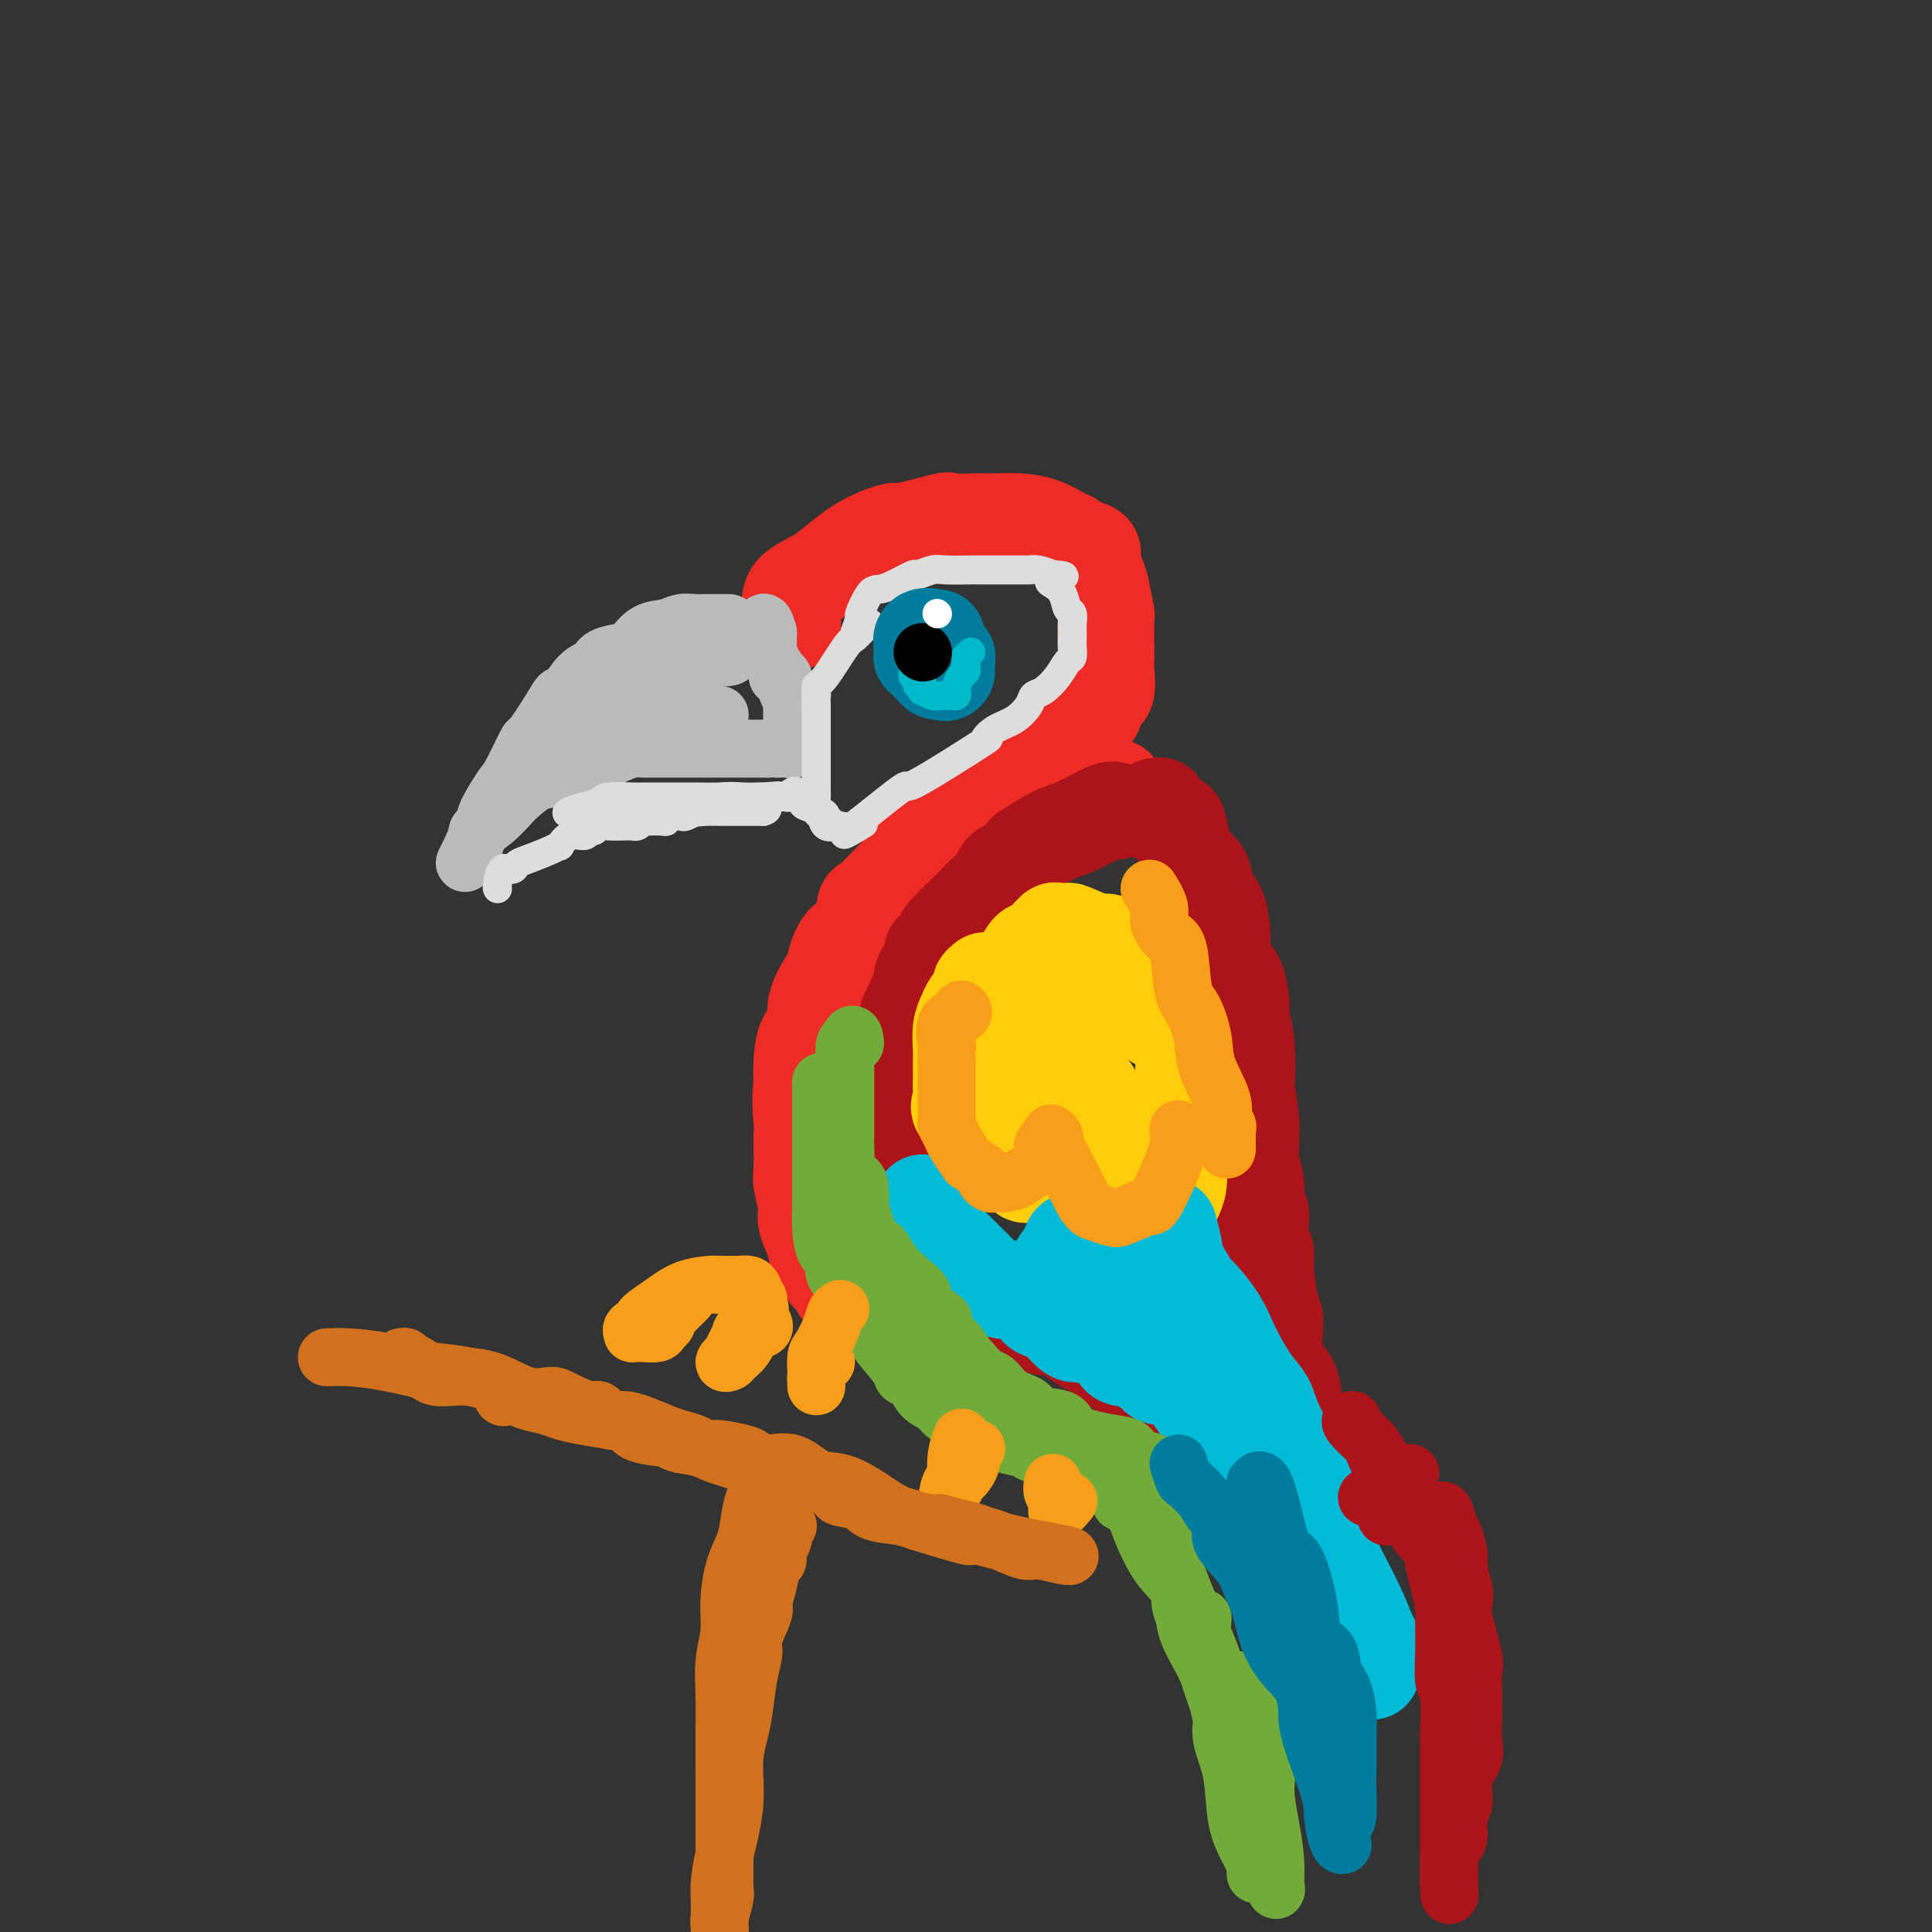 <svg viewBox='0 0 400 400' version='1.1' xmlns='http://www.w3.org/2000/svg' xmlns:xlink='http://www.w3.org/1999/xlink'><rect x="0" y="0" width="400" height="400" fill="#333333" stroke="none"/><g fill='none' stroke='rgb(238,43,36)' stroke-width='20' stroke-linecap='round' stroke-linejoin='round'><path d='M164,129c0.132,0.064 0.265,0.128 0,-1c-0.265,-1.128 -0.926,-3.449 0,-5c0.926,-1.551 3.440,-2.332 6,-4c2.560,-1.668 5.165,-4.223 8,-6c2.835,-1.777 5.900,-2.778 7,-3c1.100,-0.222 0.235,0.333 2,0c1.765,-0.333 6.158,-1.554 8,-2c1.842,-0.446 1.132,-0.118 2,0c0.868,0.118 3.314,0.024 5,0c1.686,-0.024 2.613,0.021 4,0c1.387,-0.021 3.234,-0.108 5,0c1.766,0.108 3.451,0.409 5,1c1.549,0.591 2.960,1.470 4,2c1.040,0.530 1.707,0.712 2,1c0.293,0.288 0.211,0.682 1,1c0.789,0.318 2.450,0.560 3,1c0.550,0.440 -0.010,1.079 0,2c0.010,0.921 0.591,2.124 1,3c0.409,0.876 0.645,1.425 1,3c0.355,1.575 0.827,4.176 1,5c0.173,0.824 0.046,-0.129 0,1c-0.046,1.129 -0.011,4.341 0,6c0.011,1.659 -0.003,1.765 0,2c0.003,0.235 0.021,0.599 0,1c-0.021,0.401 -0.083,0.839 0,2c0.083,1.161 0.309,3.046 0,4c-0.309,0.954 -1.155,0.977 -2,1'/><path d='M227,144c-0.363,3.379 -0.270,3.327 -1,4c-0.730,0.673 -2.282,2.072 -3,3c-0.718,0.928 -0.601,1.386 -1,2c-0.399,0.614 -1.315,1.383 -2,2c-0.685,0.617 -1.140,1.083 -2,2c-0.860,0.917 -2.126,2.286 -3,3c-0.874,0.714 -1.355,0.773 -2,1c-0.645,0.227 -1.454,0.623 -2,1c-0.546,0.377 -0.830,0.736 -1,1c-0.170,0.264 -0.224,0.433 -1,1c-0.776,0.567 -2.272,1.530 -3,2c-0.728,0.470 -0.689,0.445 -2,1c-1.311,0.555 -3.972,1.690 -5,2c-1.028,0.310 -0.423,-0.204 -1,1c-0.577,1.204 -2.337,4.127 -4,5c-1.663,0.873 -3.228,-0.304 -4,0c-0.772,0.304 -0.749,2.089 -1,3c-0.251,0.911 -0.774,0.947 -2,2c-1.226,1.053 -3.153,3.123 -4,4c-0.847,0.877 -0.615,0.561 -1,1c-0.385,0.439 -1.389,1.634 -2,2c-0.611,0.366 -0.830,-0.095 -1,1c-0.170,1.095 -0.292,3.747 -1,5c-0.708,1.253 -2.002,1.106 -3,2c-0.998,0.894 -1.700,2.828 -2,4c-0.300,1.172 -0.200,1.584 -1,3c-0.800,1.416 -2.502,3.838 -3,6c-0.498,2.162 0.207,4.064 0,5c-0.207,0.936 -1.325,0.906 -2,2c-0.675,1.094 -0.907,3.313 -1,5c-0.093,1.687 -0.046,2.844 0,4'/><path d='M166,224c-0.464,4.118 -0.126,6.413 0,8c0.126,1.587 0.038,2.467 0,3c-0.038,0.533 -0.026,0.720 0,2c0.026,1.280 0.068,3.654 0,5c-0.068,1.346 -0.244,1.664 0,3c0.244,1.336 0.908,3.692 1,5c0.092,1.308 -0.388,1.570 0,3c0.388,1.430 1.644,4.027 2,5c0.356,0.973 -0.189,0.321 0,1c0.189,0.679 1.110,2.689 2,4c0.890,1.311 1.748,1.923 2,2c0.252,0.077 -0.101,-0.382 0,0c0.101,0.382 0.657,1.604 1,2c0.343,0.396 0.474,-0.034 1,0c0.526,0.034 1.448,0.531 2,1c0.552,0.469 0.736,0.909 1,1c0.264,0.091 0.610,-0.168 1,0c0.390,0.168 0.826,0.762 1,1c0.174,0.238 0.087,0.119 0,0'/><path d='M231,163c-0.589,0.280 -1.178,0.560 -3,2c-1.822,1.440 -4.876,4.039 -7,5c-2.124,0.961 -3.317,0.282 -5,1c-1.683,0.718 -3.858,2.832 -5,4c-1.142,1.168 -1.253,1.388 -2,2c-0.747,0.612 -2.129,1.614 -3,2c-0.871,0.386 -1.230,0.156 -2,1c-0.770,0.844 -1.949,2.762 -3,4c-1.051,1.238 -1.972,1.798 -3,3c-1.028,1.202 -2.164,3.047 -3,4c-0.836,0.953 -1.373,1.014 -2,2c-0.627,0.986 -1.343,2.899 -2,4c-0.657,1.101 -1.254,1.391 -2,2c-0.746,0.609 -1.642,1.536 -2,2c-0.358,0.464 -0.177,0.466 0,1c0.177,0.534 0.349,1.599 0,3c-0.349,1.401 -1.218,3.138 -2,4c-0.782,0.862 -1.478,0.851 -2,1c-0.522,0.149 -0.872,0.459 -1,1c-0.128,0.541 -0.034,1.314 0,2c0.034,0.686 0.009,1.286 0,2c-0.009,0.714 -0.002,1.541 0,2c0.002,0.459 0.001,0.550 0,1c-0.001,0.450 -0.000,1.261 0,2c0.000,0.739 0.000,1.408 0,2c-0.000,0.592 -0.000,1.107 0,2c0.000,0.893 0.000,2.163 0,3c-0.000,0.837 -0.000,1.239 0,2c0.000,0.761 0.000,1.880 0,3'/><path d='M182,232c0.000,3.596 0.000,2.088 0,2c0.000,-0.088 0.000,1.246 0,2c0.000,0.754 0.000,0.930 0,1c-0.000,0.070 0.000,0.035 0,0'/></g>
<g fill='none' stroke='rgb(173,20,25)' stroke-width='20' stroke-linecap='round' stroke-linejoin='round'><path d='M231,168c-0.278,-0.303 -0.556,-0.606 -2,0c-1.444,0.606 -4.053,2.122 -6,3c-1.947,0.878 -3.232,1.119 -5,2c-1.768,0.881 -4.021,2.404 -5,3c-0.979,0.596 -0.685,0.267 -1,1c-0.315,0.733 -1.240,2.529 -2,3c-0.760,0.471 -1.356,-0.381 -2,0c-0.644,0.381 -1.336,1.997 -2,3c-0.664,1.003 -1.302,1.395 -2,2c-0.698,0.605 -1.458,1.424 -2,2c-0.542,0.576 -0.868,0.909 -2,2c-1.132,1.091 -3.072,2.939 -4,4c-0.928,1.061 -0.845,1.337 -1,2c-0.155,0.663 -0.548,1.715 -1,2c-0.452,0.285 -0.961,-0.198 -1,0c-0.039,0.198 0.393,1.078 0,2c-0.393,0.922 -1.612,1.886 -2,3c-0.388,1.114 0.055,2.377 0,3c-0.055,0.623 -0.607,0.606 -1,1c-0.393,0.394 -0.626,1.197 -1,2c-0.374,0.803 -0.887,1.605 -1,2c-0.113,0.395 0.176,0.384 0,1c-0.176,0.616 -0.817,1.858 -1,3c-0.183,1.142 0.090,2.183 0,3c-0.090,0.817 -0.545,1.408 -1,2'/><path d='M186,219c-1.563,4.316 -0.471,2.105 0,2c0.471,-0.105 0.322,1.897 0,3c-0.322,1.103 -0.819,1.309 -1,2c-0.181,0.691 -0.048,1.867 0,3c0.048,1.133 0.012,2.224 0,3c-0.012,0.776 0.001,1.237 0,2c-0.001,0.763 -0.014,1.826 0,3c0.014,1.174 0.055,2.457 0,4c-0.055,1.543 -0.208,3.346 0,4c0.208,0.654 0.775,0.159 1,1c0.225,0.841 0.106,3.017 1,5c0.894,1.983 2.800,3.772 4,5c1.200,1.228 1.696,1.897 3,3c1.304,1.103 3.418,2.642 5,4c1.582,1.358 2.633,2.535 3,3c0.367,0.465 0.051,0.218 2,1c1.949,0.782 6.161,2.593 8,4c1.839,1.407 1.303,2.409 2,3c0.697,0.591 2.628,0.769 4,1c1.372,0.231 2.186,0.515 3,1c0.814,0.485 1.630,1.172 3,2c1.370,0.828 3.295,1.799 5,3c1.705,1.201 3.191,2.633 5,4c1.809,1.367 3.941,2.670 6,4c2.059,1.330 4.045,2.689 6,4c1.955,1.311 3.880,2.575 6,4c2.120,1.425 4.434,3.011 6,4c1.566,0.989 2.383,1.382 4,2c1.617,0.618 4.033,1.462 5,2c0.967,0.538 0.483,0.769 0,1'/><path d='M267,306c12.166,7.962 4.581,2.868 2,1c-2.581,-1.868 -0.159,-0.510 1,0c1.159,0.510 1.054,0.170 1,0c-0.054,-0.170 -0.056,-0.172 0,-1c0.056,-0.828 0.172,-2.482 0,-4c-0.172,-1.518 -0.632,-2.899 -1,-4c-0.368,-1.101 -0.644,-1.923 -1,-3c-0.356,-1.077 -0.792,-2.408 -1,-4c-0.208,-1.592 -0.189,-3.445 -1,-5c-0.811,-1.555 -2.451,-2.811 -3,-5c-0.549,-2.189 -0.008,-5.311 0,-7c0.008,-1.689 -0.519,-1.946 -1,-4c-0.481,-2.054 -0.918,-5.905 -1,-8c-0.082,-2.095 0.189,-2.434 0,-3c-0.189,-0.566 -0.839,-1.361 -1,-3c-0.161,-1.639 0.167,-4.123 0,-5c-0.167,-0.877 -0.830,-0.146 -1,-1c-0.170,-0.854 0.151,-3.292 0,-5c-0.151,-1.708 -0.775,-2.684 -1,-4c-0.225,-1.316 -0.050,-2.971 0,-4c0.050,-1.029 -0.025,-1.431 0,-2c0.025,-0.569 0.150,-1.305 0,-3c-0.150,-1.695 -0.575,-4.347 -1,-7'/><path d='M258,225c-0.945,-8.765 -0.308,-2.677 0,-2c0.308,0.677 0.286,-4.057 0,-7c-0.286,-2.943 -0.837,-4.094 -1,-5c-0.163,-0.906 0.062,-1.566 0,-3c-0.062,-1.434 -0.411,-3.641 -1,-5c-0.589,-1.359 -1.419,-1.871 -2,-3c-0.581,-1.129 -0.914,-2.877 -1,-4c-0.086,-1.123 0.076,-1.622 0,-3c-0.076,-1.378 -0.391,-3.634 -1,-5c-0.609,-1.366 -1.512,-1.840 -2,-3c-0.488,-1.160 -0.562,-3.004 -1,-4c-0.438,-0.996 -1.239,-1.144 -2,-2c-0.761,-0.856 -1.482,-2.419 -2,-4c-0.518,-1.581 -0.832,-3.181 -1,-4c-0.168,-0.819 -0.189,-0.859 -1,-1c-0.811,-0.141 -2.411,-0.384 -3,-1c-0.589,-0.616 -0.168,-1.605 0,-2c0.168,-0.395 0.084,-0.198 0,0'/><path d='M240,167c0.113,0.030 0.226,0.060 0,0c-0.226,-0.060 -0.792,-0.208 -1,0c-0.208,0.208 -0.060,0.774 0,1c0.060,0.226 0.030,0.113 0,0'/></g>
<g fill='none' stroke='rgb(186,187,187)' stroke-width='12' stroke-linecap='round' stroke-linejoin='round'><path d='M151,129c-0.782,-0.001 -1.564,-0.001 -2,0c-0.436,0.001 -0.528,0.004 -1,0c-0.472,-0.004 -1.326,-0.014 -2,0c-0.674,0.014 -1.168,0.053 -2,0c-0.832,-0.053 -2.003,-0.197 -3,0c-0.997,0.197 -1.822,0.734 -3,1c-1.178,0.266 -2.709,0.260 -4,1c-1.291,0.740 -2.340,2.226 -3,3c-0.660,0.774 -0.930,0.836 -2,1c-1.070,0.164 -2.941,0.431 -4,1c-1.059,0.569 -1.307,1.440 -2,2c-0.693,0.560 -1.833,0.811 -3,2c-1.167,1.189 -2.363,3.318 -3,4c-0.637,0.682 -0.717,-0.084 -1,0c-0.283,0.084 -0.770,1.017 -2,3c-1.230,1.983 -3.202,5.018 -4,6c-0.798,0.982 -0.422,-0.087 -1,1c-0.578,1.087 -2.110,4.330 -3,6c-0.890,1.670 -1.139,1.767 -2,3c-0.861,1.233 -2.336,3.603 -3,5c-0.664,1.397 -0.518,1.822 -1,3c-0.482,1.178 -1.593,3.110 -2,4c-0.407,0.890 -0.110,0.740 0,1c0.110,0.260 0.031,0.932 0,1c-0.031,0.068 -0.016,-0.466 0,-1'/><path d='M98,176c-3.433,5.509 -1.014,1.283 0,-1c1.014,-2.283 0.623,-2.623 1,-3c0.377,-0.377 1.521,-0.793 3,-2c1.479,-1.207 3.292,-3.206 4,-4c0.708,-0.794 0.311,-0.383 1,-1c0.689,-0.617 2.463,-2.260 4,-3c1.537,-0.740 2.838,-0.576 4,-1c1.162,-0.424 2.187,-1.437 3,-2c0.813,-0.563 1.415,-0.676 2,-1c0.585,-0.324 1.155,-0.857 2,-1c0.845,-0.143 1.966,0.105 3,0c1.034,-0.105 1.980,-0.564 3,-1c1.020,-0.436 2.113,-0.849 3,-1c0.887,-0.151 1.567,-0.041 2,0c0.433,0.041 0.618,0.011 1,0c0.382,-0.011 0.959,-0.003 2,0c1.041,0.003 2.544,0.001 3,0c0.456,-0.001 -0.135,-0.000 1,0c1.135,0.000 3.995,0.000 5,0c1.005,-0.000 0.153,-0.000 1,0c0.847,0.000 3.393,0.000 5,0c1.607,-0.000 2.276,-0.000 3,0c0.724,0.000 1.503,0.000 2,0c0.497,-0.000 0.711,-0.000 1,0c0.289,0.000 0.654,0.000 1,0c0.346,-0.000 0.673,-0.000 1,0'/><path d='M159,155c6.072,-0.302 2.751,-0.056 2,0c-0.751,0.056 1.067,-0.079 2,0c0.933,0.079 0.982,0.372 1,0c0.018,-0.372 0.005,-1.408 0,-2c-0.005,-0.592 -0.001,-0.740 0,-1c0.001,-0.260 0.000,-0.633 0,-1c-0.000,-0.367 0.001,-0.728 0,-1c-0.001,-0.272 -0.003,-0.456 0,-1c0.003,-0.544 0.012,-1.450 0,-2c-0.012,-0.550 -0.046,-0.746 0,-1c0.046,-0.254 0.172,-0.566 0,-1c-0.172,-0.434 -0.642,-0.990 -1,-2c-0.358,-1.010 -0.604,-2.476 -1,-3c-0.396,-0.524 -0.943,-0.107 -1,0c-0.057,0.107 0.377,-0.096 0,-1c-0.377,-0.904 -1.565,-2.510 -2,-3c-0.435,-0.490 -0.117,0.137 0,0c0.117,-0.137 0.033,-1.039 0,-2c-0.033,-0.961 -0.017,-1.980 0,-3'/><path d='M159,131c-0.999,-3.496 -0.995,-1.736 -1,-1c-0.005,0.736 -0.019,0.449 -1,1c-0.981,0.551 -2.929,1.940 -4,3c-1.071,1.060 -1.264,1.789 -2,2c-0.736,0.211 -2.015,-0.098 -3,0c-0.985,0.098 -1.676,0.604 -2,1c-0.324,0.396 -0.279,0.684 -1,1c-0.721,0.316 -2.206,0.662 -3,1c-0.794,0.338 -0.897,0.669 -1,1'/><path d='M141,140c-3.461,1.720 -3.115,1.522 -3,2c0.115,0.478 -0.003,1.634 -1,2c-0.997,0.366 -2.873,-0.059 -4,0c-1.127,0.059 -1.505,0.601 -2,1c-0.495,0.399 -1.105,0.656 -2,1c-0.895,0.344 -2.074,0.776 -3,1c-0.926,0.224 -1.601,0.239 -2,1c-0.399,0.761 -0.524,2.267 -1,3c-0.476,0.733 -1.304,0.691 -2,1c-0.696,0.309 -1.260,0.968 -1,1c0.260,0.032 1.345,-0.565 2,-1c0.655,-0.435 0.878,-0.709 2,-1c1.122,-0.291 3.141,-0.600 5,-1c1.859,-0.400 3.559,-0.892 4,-1c0.441,-0.108 -0.378,0.167 0,0c0.378,-0.167 1.951,-0.777 3,-1c1.049,-0.223 1.574,-0.060 2,0c0.426,0.060 0.753,0.016 1,0c0.247,-0.016 0.413,-0.004 1,0c0.587,0.004 1.596,0.001 2,0c0.404,-0.001 0.202,-0.001 0,0'/><path d='M142,148c3.808,-0.774 2.330,-0.207 2,0c-0.330,0.207 0.490,0.056 1,0c0.510,-0.056 0.711,-0.015 1,0c0.289,0.015 0.665,0.004 1,0c0.335,-0.004 0.629,-0.001 1,0c0.371,0.001 0.820,0.000 1,0c0.180,-0.000 0.090,-0.000 0,0'/></g>
<g fill='none' stroke='rgb(221,221,221)' stroke-width='6' stroke-linecap='round' stroke-linejoin='round'><path d='M103,184c-0.059,-0.076 -0.118,-0.152 0,-1c0.118,-0.848 0.412,-2.468 1,-3c0.588,-0.532 1.468,0.025 2,0c0.532,-0.025 0.716,-0.632 1,-1c0.284,-0.368 0.669,-0.499 2,-1c1.331,-0.501 3.607,-1.373 5,-2c1.393,-0.627 1.903,-1.009 2,-1c0.097,0.009 -0.220,0.410 0,0c0.220,-0.410 0.976,-1.630 2,-2c1.024,-0.370 2.317,0.111 3,0c0.683,-0.111 0.758,-0.814 1,-1c0.242,-0.186 0.653,0.146 1,0c0.347,-0.146 0.632,-0.770 1,-1c0.368,-0.230 0.820,-0.065 2,0c1.180,0.065 3.086,0.032 4,0c0.914,-0.032 0.834,-0.061 1,0c0.166,0.061 0.577,0.212 1,0c0.423,-0.212 0.859,-0.788 1,-1c0.141,-0.212 -0.013,-0.061 0,0c0.013,0.061 0.192,0.030 1,0c0.808,-0.030 2.243,-0.060 3,0c0.757,0.060 0.835,0.209 1,0c0.165,-0.209 0.415,-0.778 1,-1c0.585,-0.222 1.504,-0.098 2,0c0.496,0.098 0.570,0.171 1,0c0.430,-0.171 1.215,-0.585 2,-1'/><path d='M144,168c4.228,-0.774 1.798,-0.207 1,0c-0.798,0.207 0.038,0.056 1,0c0.962,-0.056 2.052,-0.015 4,0c1.948,0.015 4.755,0.004 6,0c1.245,-0.004 0.927,-0.001 1,0c0.073,0.001 0.536,0.001 1,0'/><path d='M158,168c2.012,-0.454 0.044,-1.590 -1,-2c-1.044,-0.410 -1.162,-0.096 -1,0c0.162,0.096 0.605,-0.027 0,0c-0.605,0.027 -2.258,0.203 -3,0c-0.742,-0.203 -0.573,-0.787 -1,-1c-0.427,-0.213 -1.451,-0.057 -3,0c-1.549,0.057 -3.623,0.015 -5,0c-1.377,-0.015 -2.057,-0.004 -3,0c-0.943,0.004 -2.151,0.001 -3,0c-0.849,-0.001 -1.341,-0.001 -2,0c-0.659,0.001 -1.485,0.003 -2,0c-0.515,-0.003 -0.720,-0.012 -1,0c-0.280,0.012 -0.634,0.045 -2,0c-1.366,-0.045 -3.745,-0.170 -5,0c-1.255,0.170 -1.388,0.633 -2,1c-0.612,0.367 -1.703,0.637 -3,1c-1.297,0.363 -2.799,0.818 -3,1c-0.201,0.182 0.900,0.091 2,0'/><path d='M120,168c-4.737,0.529 -2.078,0.352 0,0c2.078,-0.352 3.575,-0.879 5,-1c1.425,-0.121 2.777,0.164 4,0c1.223,-0.164 2.317,-0.776 4,-1c1.683,-0.224 3.956,-0.059 5,0c1.044,0.059 0.858,0.012 1,0c0.142,-0.012 0.611,0.011 1,0c0.389,-0.011 0.699,-0.055 2,0c1.301,0.055 3.592,0.211 5,0c1.408,-0.211 1.934,-0.789 3,-1c1.066,-0.211 2.672,-0.057 4,0c1.328,0.057 2.380,0.016 3,0c0.620,-0.016 0.810,-0.008 1,0'/><path d='M158,165c5.939,-0.464 1.788,-0.124 1,0c-0.788,0.124 1.788,0.033 3,0c1.212,-0.033 1.061,-0.010 1,0c-0.061,0.010 -0.030,0.005 0,0'/><path d='M163,165c0.000,0.000 0.100,0.100 0.1,0.1'/><path d='M164,164c-0.085,0.054 -0.170,0.109 0,0c0.170,-0.109 0.596,-0.380 1,0c0.404,0.380 0.787,1.412 1,2c0.213,0.588 0.257,0.731 1,1c0.743,0.269 2.184,0.664 3,1c0.816,0.336 1.007,0.612 1,1c-0.007,0.388 -0.213,0.889 0,1c0.213,0.111 0.845,-0.166 1,0c0.155,0.166 -0.169,0.777 0,1c0.169,0.223 0.829,0.060 1,0c0.171,-0.060 -0.146,-0.016 0,0c0.146,0.016 0.756,0.005 1,0c0.244,-0.005 0.122,-0.002 0,0'/><path d='M177,132c-0.126,-0.083 -0.253,-0.165 0,-1c0.253,-0.835 0.884,-2.421 1,-3c0.116,-0.579 -0.284,-0.149 0,-1c0.284,-0.851 1.250,-2.984 2,-4c0.750,-1.016 1.282,-0.917 2,-1c0.718,-0.083 1.621,-0.348 3,-1c1.379,-0.652 3.235,-1.691 4,-2c0.765,-0.309 0.439,0.113 1,0c0.561,-0.113 2.009,-0.762 3,-1c0.991,-0.238 1.523,-0.064 3,0c1.477,0.064 3.897,0.017 5,0c1.103,-0.017 0.887,-0.005 1,0c0.113,0.005 0.553,0.001 1,0c0.447,-0.001 0.900,-0.000 1,0c0.100,0.000 -0.154,0.000 0,0c0.154,-0.000 0.715,-0.000 1,0c0.285,0.000 0.296,0.000 1,0c0.704,-0.000 2.103,-0.001 3,0c0.897,0.001 1.293,0.003 2,0c0.707,-0.003 1.726,-0.011 2,0c0.274,0.011 -0.195,0.041 0,0c0.195,-0.041 1.056,-0.155 2,0c0.944,0.155 1.972,0.577 3,1'/><path d='M218,119c4.516,0.186 1.305,0.650 0,1c-1.305,0.350 -0.703,0.584 0,1c0.703,0.416 1.509,1.014 2,2c0.491,0.986 0.668,2.361 1,3c0.332,0.639 0.821,0.541 1,1c0.179,0.459 0.049,1.475 0,2c-0.049,0.525 -0.015,0.559 0,1c0.015,0.441 0.013,1.289 0,2c-0.013,0.711 -0.037,1.283 0,2c0.037,0.717 0.136,1.578 0,2c-0.136,0.422 -0.507,0.405 -1,1c-0.493,0.595 -1.107,1.801 -2,3c-0.893,1.199 -2.066,2.389 -3,3c-0.934,0.611 -1.630,0.642 -2,1c-0.370,0.358 -0.416,1.044 -1,2c-0.584,0.956 -1.707,2.182 -3,3c-1.293,0.818 -2.757,1.230 -4,2c-1.243,0.770 -2.267,1.900 -2,2c0.267,0.100 1.824,-0.829 -1,1c-2.824,1.829 -10.030,6.415 -13,8c-2.970,1.585 -1.706,0.167 -3,1c-1.294,0.833 -5.147,3.916 -9,7'/><path d='M178,170c-6.349,4.868 -1.722,2.038 0,1c1.722,-1.038 0.539,-0.286 -1,0c-1.539,0.286 -3.435,0.104 -4,0c-0.565,-0.104 0.203,-0.129 0,0c-0.203,0.129 -1.375,0.414 -2,0c-0.625,-0.414 -0.703,-1.525 -1,-2c-0.297,-0.475 -0.812,-0.313 -1,-1c-0.188,-0.687 -0.051,-2.222 0,-3c0.051,-0.778 0.014,-0.799 0,-1c-0.014,-0.201 -0.004,-0.581 0,-1c0.004,-0.419 0.001,-0.875 0,-1c-0.001,-0.125 -0.000,0.083 0,0c0.000,-0.083 0.000,-0.455 0,-1c-0.000,-0.545 -0.000,-1.263 0,-2c0.000,-0.737 0.000,-1.492 0,-2c-0.000,-0.508 -0.000,-0.770 0,-1c0.000,-0.230 0.000,-0.428 0,-1c-0.000,-0.572 -0.000,-1.519 0,-2c0.000,-0.481 0.000,-0.496 0,-1c-0.000,-0.504 -0.000,-1.496 0,-2c0.000,-0.504 0.000,-0.520 0,-1c-0.000,-0.480 -0.000,-1.423 0,-2c0.000,-0.577 0.000,-0.789 0,-1'/><path d='M169,146c-0.159,-3.964 -0.057,-2.376 0,-2c0.057,0.376 0.070,-0.462 0,-1c-0.070,-0.538 -0.222,-0.778 0,-1c0.222,-0.222 0.820,-0.427 2,-2c1.180,-1.573 2.943,-4.513 4,-6c1.057,-1.487 1.407,-1.522 2,-2c0.593,-0.478 1.429,-1.398 2,-2c0.571,-0.602 0.877,-0.886 1,-1c0.123,-0.114 0.061,-0.057 0,0'/><path d='M180,129c0.000,0.000 0.100,0.100 0.1,0.1'/></g>
<g fill='none' stroke='rgb(0,124,156)' stroke-width='20' stroke-linecap='round' stroke-linejoin='round'><path d='M194,132c-1.268,-0.232 -2.535,-0.464 -3,0c-0.465,0.464 -0.126,1.625 0,2c0.126,0.375 0.041,-0.037 0,0c-0.041,0.037 -0.036,0.521 0,1c0.036,0.479 0.104,0.951 0,1c-0.104,0.049 -0.378,-0.327 0,0c0.378,0.327 1.410,1.357 2,2c0.590,0.643 0.740,0.898 1,1c0.260,0.102 0.630,0.051 1,0'/><path d='M195,139c0.845,0.606 0.959,0.120 1,0c0.041,-0.120 0.011,0.125 0,0c-0.011,-0.125 -0.003,-0.621 0,-1c0.003,-0.379 0.001,-0.640 0,-1c-0.001,-0.360 -0.000,-0.817 0,-1c0.000,-0.183 0.000,-0.091 0,0'/><path d='M196,136c0.000,0.000 0.100,0.100 0.1,0.1'/></g>
<g fill='none' stroke='rgb(0,186,201)' stroke-width='6' stroke-linecap='round' stroke-linejoin='round'><path d='M201,135c-0.422,0.447 -0.844,0.893 -1,1c-0.156,0.107 -0.044,-0.127 0,0c0.044,0.127 0.022,0.615 0,1c-0.022,0.385 -0.045,0.666 0,1c0.045,0.334 0.157,0.720 0,1c-0.157,0.280 -0.582,0.453 -1,1c-0.418,0.547 -0.829,1.467 -1,2c-0.171,0.533 -0.102,0.679 0,1c0.102,0.321 0.238,0.818 0,1c-0.238,0.182 -0.851,0.048 -1,0c-0.149,-0.048 0.165,-0.012 0,0c-0.165,0.012 -0.808,-0.001 -1,0c-0.192,0.001 0.068,0.015 0,0c-0.068,-0.015 -0.462,-0.061 -1,0c-0.538,0.061 -1.220,0.228 -2,0c-0.780,-0.228 -1.659,-0.851 -2,-1c-0.341,-0.149 -0.143,0.177 0,0c0.143,-0.177 0.231,-0.855 0,-1c-0.231,-0.145 -0.780,0.244 -1,0c-0.220,-0.244 -0.110,-1.122 0,-2'/><path d='M190,140c-1.156,-0.622 -1.044,-0.178 -1,0c0.044,0.178 0.022,0.089 0,0'/></g>
<g fill='none' stroke='rgb(0,0,0)' stroke-width='12' stroke-linecap='round' stroke-linejoin='round'><path d='M191,135c0.000,0.000 0.100,0.100 0.1,0.1'/></g>
<g fill='none' stroke='rgb(255,255,255)' stroke-width='6' stroke-linecap='round' stroke-linejoin='round'><path d='M194,127c0.000,0.000 0.100,0.100 0.1,0.1'/></g>
<g fill='none' stroke='rgb(255,205,10)' stroke-width='20' stroke-linecap='round' stroke-linejoin='round'><path d='M204,203c-0.477,0.389 -0.955,0.777 -1,1c-0.045,0.223 0.342,0.280 0,1c-0.342,0.720 -1.412,2.102 -2,3c-0.588,0.898 -0.693,1.311 -1,2c-0.307,0.689 -0.814,1.655 -1,3c-0.186,1.345 -0.049,3.071 0,4c0.049,0.929 0.009,1.063 0,2c-0.009,0.937 0.012,2.677 0,4c-0.012,1.323 -0.058,2.229 0,3c0.058,0.771 0.221,1.409 0,2c-0.221,0.591 -0.824,1.137 0,2c0.824,0.863 3.075,2.043 4,3c0.925,0.957 0.524,1.692 1,3c0.476,1.308 1.830,3.188 3,4c1.170,0.812 2.156,0.557 3,1c0.844,0.443 1.546,1.583 2,2c0.454,0.417 0.660,0.110 1,0c0.340,-0.110 0.813,-0.022 1,0c0.187,0.022 0.089,-0.020 1,0c0.911,0.020 2.833,0.104 4,-1c1.167,-1.104 1.580,-3.394 2,-5c0.420,-1.606 0.846,-2.527 1,-4c0.154,-1.473 0.036,-3.497 0,-5c-0.036,-1.503 0.011,-2.485 0,-3c-0.011,-0.515 -0.080,-0.562 0,-1c0.080,-0.438 0.309,-1.268 1,-1c0.691,0.268 1.846,1.634 3,3'/><path d='M226,226c0.682,1.283 0.389,3.991 1,6c0.611,2.009 2.128,3.320 3,4c0.872,0.680 1.098,0.731 2,2c0.902,1.269 2.480,3.758 4,5c1.520,1.242 2.982,1.238 4,2c1.018,0.762 1.593,2.289 2,3c0.407,0.711 0.645,0.606 1,0c0.355,-0.606 0.827,-1.712 1,-3c0.173,-1.288 0.047,-2.756 0,-4c-0.047,-1.244 -0.013,-2.262 0,-4c0.013,-1.738 0.007,-4.194 0,-5c-0.007,-0.806 -0.016,0.040 0,0c0.016,-0.040 0.057,-0.966 0,0c-0.057,0.966 -0.211,3.824 0,5c0.211,1.176 0.789,0.672 1,0c0.211,-0.672 0.057,-1.510 0,-3c-0.057,-1.490 -0.015,-3.632 0,-5c0.015,-1.368 0.004,-1.962 0,-3c-0.004,-1.038 -0.002,-2.519 0,-4'/><path d='M245,222c0.450,-4.430 0.075,-2.504 0,-3c-0.075,-0.496 0.150,-3.413 -1,-5c-1.150,-1.587 -3.674,-1.842 -5,-3c-1.326,-1.158 -1.455,-3.218 -2,-5c-0.545,-1.782 -1.505,-3.286 -2,-4c-0.495,-0.714 -0.523,-0.639 -1,-1c-0.477,-0.361 -1.403,-1.159 -2,-2c-0.597,-0.841 -0.867,-1.726 -1,-2c-0.133,-0.274 -0.131,0.063 0,0c0.131,-0.063 0.391,-0.525 0,-1c-0.391,-0.475 -1.432,-0.964 -2,-1c-0.568,-0.036 -0.661,0.380 -2,0c-1.339,-0.380 -3.924,-1.555 -5,-2c-1.076,-0.445 -0.644,-0.161 -1,0c-0.356,0.161 -1.500,0.200 -2,0c-0.500,-0.200 -0.354,-0.639 -1,0c-0.646,0.639 -2.082,2.357 -3,3c-0.918,0.643 -1.318,0.211 -2,1c-0.682,0.789 -1.647,2.798 -2,4c-0.353,1.202 -0.094,1.597 0,2c0.094,0.403 0.023,0.814 0,2c-0.023,1.186 0.001,3.146 0,4c-0.001,0.854 -0.026,0.602 0,1c0.026,0.398 0.104,1.445 0,2c-0.104,0.555 -0.390,0.618 0,2c0.390,1.382 1.455,4.082 2,5c0.545,0.918 0.570,0.055 1,0c0.430,-0.055 1.266,0.699 2,1c0.734,0.301 1.367,0.151 2,0'/><path d='M218,220c0.741,0.166 0.094,0.079 0,0c-0.094,-0.079 0.365,-0.152 1,0c0.635,0.152 1.447,0.529 2,0c0.553,-0.529 0.848,-1.963 1,-3c0.152,-1.037 0.160,-1.675 1,-3c0.840,-1.325 2.512,-3.336 3,-4c0.488,-0.664 -0.210,0.018 0,-1c0.210,-1.018 1.326,-3.736 2,-5c0.674,-1.264 0.907,-1.076 1,-1c0.093,0.076 0.047,0.038 0,0'/><path d='M229,200c0.000,0.000 0.100,0.100 0.1,0.1'/></g>
<g fill='none' stroke='rgb(0,186,216)' stroke-width='20' stroke-linecap='round' stroke-linejoin='round'><path d='M191,249c0.769,0.037 1.538,0.074 2,1c0.462,0.926 0.618,2.742 1,4c0.382,1.258 0.989,1.957 2,3c1.011,1.043 2.424,2.431 3,3c0.576,0.569 0.314,0.321 1,1c0.686,0.679 2.320,2.286 3,3c0.680,0.714 0.406,0.535 1,1c0.594,0.465 2.057,1.574 3,2c0.943,0.426 1.368,0.167 2,0c0.632,-0.167 1.473,-0.243 2,0c0.527,0.243 0.739,0.806 1,1c0.261,0.194 0.569,0.019 1,0c0.431,-0.019 0.984,0.119 2,0c1.016,-0.119 2.496,-0.496 3,-1c0.504,-0.504 0.033,-1.136 0,-2c-0.033,-0.864 0.370,-1.961 1,-3c0.630,-1.039 1.485,-2.021 2,-3c0.515,-0.979 0.691,-1.957 1,-2c0.309,-0.043 0.753,0.847 1,2c0.247,1.153 0.297,2.568 1,4c0.703,1.432 2.059,2.881 3,4c0.941,1.119 1.469,1.908 2,3c0.531,1.092 1.066,2.486 2,3c0.934,0.514 2.267,0.147 3,0c0.733,-0.147 0.867,-0.073 1,0'/><path d='M235,273c0.670,0.475 0.347,1.661 1,0c0.653,-1.661 2.284,-6.170 3,-9c0.716,-2.830 0.518,-3.982 1,-5c0.482,-1.018 1.643,-1.904 2,-3c0.357,-1.096 -0.090,-2.403 0,-2c0.090,0.403 0.717,2.515 1,4c0.283,1.485 0.224,2.344 1,4c0.776,1.656 2.388,4.109 3,5c0.612,0.891 0.223,0.219 1,1c0.777,0.781 2.719,3.015 4,5c1.281,1.985 1.900,3.720 3,6c1.100,2.280 2.682,5.104 4,7c1.318,1.896 2.371,2.864 3,4c0.629,1.136 0.832,2.440 2,5c1.168,2.560 3.300,6.375 5,10c1.700,3.625 2.967,7.058 4,10c1.033,2.942 1.832,5.391 3,8c1.168,2.609 2.705,5.376 4,8c1.295,2.624 2.347,5.104 3,7c0.653,1.896 0.907,3.209 1,4c0.093,0.791 0.025,1.059 0,2c-0.025,0.941 -0.007,2.555 0,2c0.007,-0.555 0.004,-3.277 0,-6'/><path d='M284,340c-0.639,-1.892 -2.237,-3.621 -4,-6c-1.763,-2.379 -3.691,-5.409 -5,-7c-1.309,-1.591 -1.998,-1.742 -3,-3c-1.002,-1.258 -2.318,-3.621 -3,-5c-0.682,-1.379 -0.729,-1.773 -2,-3c-1.271,-1.227 -3.766,-3.286 -5,-5c-1.234,-1.714 -1.206,-3.083 -2,-5c-0.794,-1.917 -2.410,-4.384 -4,-6c-1.590,-1.616 -3.155,-2.383 -4,-3c-0.845,-0.617 -0.971,-1.086 -2,-3c-1.029,-1.914 -2.962,-5.274 -5,-7c-2.038,-1.726 -4.183,-1.819 -5,-2c-0.817,-0.181 -0.308,-0.452 -1,-1c-0.692,-0.548 -2.584,-1.375 -3,-2c-0.416,-0.625 0.645,-1.049 0,-1c-0.645,0.049 -2.998,0.570 -4,0c-1.002,-0.570 -0.655,-2.233 -1,-3c-0.345,-0.767 -1.382,-0.639 -3,-1c-1.618,-0.361 -3.818,-1.211 -5,-2c-1.182,-0.789 -1.347,-1.515 -2,-2c-0.653,-0.485 -1.794,-0.728 -3,-1c-1.206,-0.272 -2.479,-0.573 -3,-1c-0.521,-0.427 -0.292,-0.979 0,-1c0.292,-0.021 0.646,0.490 1,1'/><path d='M216,271c-4.127,-2.338 0.054,-0.183 2,1c1.946,1.183 1.655,1.392 2,2c0.345,0.608 1.326,1.613 2,2c0.674,0.387 1.043,0.156 2,0c0.957,-0.156 2.504,-0.238 3,0c0.496,0.238 -0.059,0.795 0,1c0.059,0.205 0.731,0.059 1,0c0.269,-0.059 0.134,-0.029 0,0'/><path d='M228,273c0.000,0.000 0.100,0.100 0.1,0.1'/></g>
<g fill='none' stroke='rgb(115,171,58)' stroke-width='12' stroke-linecap='round' stroke-linejoin='round'><path d='M170,224c0.000,0.367 0.000,0.734 0,1c-0.000,0.266 -0.000,0.432 0,1c0.000,0.568 0.000,1.539 0,2c-0.000,0.461 -0.000,0.412 0,1c0.000,0.588 0.000,1.812 0,3c-0.000,1.188 -0.000,2.340 0,3c0.000,0.660 0.000,0.829 0,2c-0.000,1.171 -0.000,3.343 0,4c0.000,0.657 0.002,-0.203 0,1c-0.002,1.203 -0.006,4.467 0,6c0.006,1.533 0.022,1.334 0,2c-0.022,0.666 -0.083,2.198 0,4c0.083,1.802 0.309,3.875 1,5c0.691,1.125 1.848,1.301 2,2c0.152,0.699 -0.699,1.921 0,3c0.699,1.079 2.949,2.016 4,3c1.051,0.984 0.905,2.014 1,3c0.095,0.986 0.432,1.927 1,3c0.568,1.073 1.366,2.277 2,3c0.634,0.723 1.104,0.965 1,1c-0.104,0.035 -0.783,-0.139 0,1c0.783,1.139 3.029,3.589 4,5c0.971,1.411 0.668,1.782 1,2c0.332,0.218 1.299,0.282 2,1c0.701,0.718 1.136,2.089 2,3c0.864,0.911 2.157,1.360 3,2c0.843,0.640 1.236,1.471 2,2c0.764,0.529 1.898,0.758 3,1c1.102,0.242 2.172,0.498 3,1c0.828,0.502 1.414,1.251 2,2'/><path d='M204,297c2.679,1.637 2.876,1.729 4,2c1.124,0.271 3.176,0.720 4,1c0.824,0.280 0.419,0.389 2,1c1.581,0.611 5.147,1.723 7,2c1.853,0.277 1.994,-0.279 3,0c1.006,0.279 2.879,1.395 4,2c1.121,0.605 1.492,0.698 3,1c1.508,0.302 4.155,0.812 5,1c0.845,0.188 -0.111,0.054 0,0c0.111,-0.054 1.288,-0.027 2,0c0.712,0.027 0.959,0.053 1,0c0.041,-0.053 -0.122,-0.185 0,-1c0.122,-0.815 0.530,-2.314 0,-3c-0.530,-0.686 -1.997,-0.559 -3,-1c-1.003,-0.441 -1.540,-1.451 -2,-2c-0.460,-0.549 -0.842,-0.637 -3,-1c-2.158,-0.363 -6.093,-1.002 -8,-2c-1.907,-0.998 -1.785,-2.355 -3,-3c-1.215,-0.645 -3.767,-0.577 -5,-1c-1.233,-0.423 -1.148,-1.337 -2,-2c-0.852,-0.663 -2.641,-1.075 -4,-2c-1.359,-0.925 -2.289,-2.365 -3,-3c-0.711,-0.635 -1.203,-0.467 -2,-1c-0.797,-0.533 -1.898,-1.766 -3,-3'/><path d='M201,282c-2.277,-1.750 -0.970,-0.624 -1,-1c-0.030,-0.376 -1.397,-2.254 -2,-3c-0.603,-0.746 -0.443,-0.359 -1,-1c-0.557,-0.641 -1.832,-2.310 -2,-3c-0.168,-0.690 0.773,-0.400 0,-1c-0.773,-0.600 -3.258,-2.090 -4,-3c-0.742,-0.910 0.258,-1.238 0,-2c-0.258,-0.762 -1.773,-1.957 -3,-3c-1.227,-1.043 -2.164,-1.935 -3,-3c-0.836,-1.065 -1.569,-2.302 -2,-3c-0.431,-0.698 -0.560,-0.856 -1,-1c-0.440,-0.144 -1.191,-0.275 -2,-2c-0.809,-1.725 -1.674,-5.043 -2,-6c-0.326,-0.957 -0.112,0.446 0,0c0.112,-0.446 0.121,-2.742 0,-4c-0.121,-1.258 -0.372,-1.477 -1,-2c-0.628,-0.523 -1.632,-1.349 -2,-2c-0.368,-0.651 -0.099,-1.128 0,-2c0.099,-0.872 0.026,-2.140 0,-3c-0.026,-0.860 -0.007,-1.313 0,-2c0.007,-0.687 0.002,-1.610 0,-2c-0.002,-0.390 -0.000,-0.249 0,-1c0.000,-0.751 0.000,-2.395 0,-3c-0.000,-0.605 0.000,-0.169 0,-1c-0.000,-0.831 -0.002,-2.927 0,-4c0.002,-1.073 0.006,-1.122 0,-2c-0.006,-0.878 -0.022,-2.586 0,-3c0.022,-0.414 0.083,0.465 0,0c-0.083,-0.465 -0.309,-2.276 0,-3c0.309,-0.724 1.155,-0.362 2,0'/><path d='M177,216c-0.171,-3.849 -1.600,-0.473 -2,1c-0.400,1.473 0.229,1.043 0,2c-0.229,0.957 -1.315,3.301 -2,5c-0.685,1.699 -0.968,2.754 -1,4c-0.032,1.246 0.185,2.685 0,4c-0.185,1.315 -0.774,2.507 -1,3c-0.226,0.493 -0.089,0.286 0,2c0.089,1.714 0.129,5.350 0,7c-0.129,1.650 -0.427,1.313 0,2c0.427,0.687 1.578,2.399 2,4c0.422,1.601 0.116,3.090 0,4c-0.116,0.910 -0.041,1.240 1,2c1.041,0.760 3.049,1.950 4,3c0.951,1.050 0.845,1.960 1,3c0.155,1.040 0.571,2.210 1,3c0.429,0.790 0.871,1.201 2,2c1.129,0.799 2.946,1.988 4,3c1.054,1.012 1.346,1.849 2,3c0.654,1.151 1.670,2.616 3,4c1.330,1.384 2.972,2.689 5,4c2.028,1.311 4.440,2.630 6,4c1.560,1.370 2.266,2.792 4,4c1.734,1.208 4.495,2.202 6,3c1.505,0.798 1.752,1.399 2,2'/><path d='M214,294c3.903,2.384 2.159,-0.157 2,0c-0.159,0.157 1.267,3.010 2,4c0.733,0.990 0.774,0.115 1,0c0.226,-0.115 0.639,0.530 1,1c0.361,0.470 0.671,0.767 1,1c0.329,0.233 0.676,0.403 1,1c0.324,0.597 0.626,1.622 1,2c0.374,0.378 0.821,0.108 1,0c0.179,-0.108 0.089,-0.054 0,0'/><path d='M224,303c0.000,0.000 0.100,0.100 0.1,0.1'/><path d='M232,311c0.707,-0.357 1.414,-0.714 2,0c0.586,0.714 1.050,2.499 2,5c0.950,2.501 2.387,5.717 4,8c1.613,2.283 3.403,3.632 4,5c0.597,1.368 0.000,2.755 1,5c1.000,2.245 3.595,5.349 5,8c1.405,2.651 1.618,4.851 2,7c0.382,2.149 0.931,4.247 1,6c0.069,1.753 -0.342,3.160 0,5c0.342,1.840 1.436,4.113 2,7c0.564,2.887 0.596,6.387 1,9c0.404,2.613 1.180,4.338 2,6c0.820,1.662 1.684,3.262 2,4c0.316,0.738 0.085,0.613 0,1c-0.085,0.387 -0.022,1.285 0,1c0.022,-0.285 0.004,-1.755 0,-3c-0.004,-1.245 0.005,-2.266 0,-4c-0.005,-1.734 -0.026,-4.181 -1,-7c-0.974,-2.819 -2.901,-6.011 -4,-9c-1.099,-2.989 -1.369,-5.775 -2,-9c-0.631,-3.225 -1.623,-6.889 -3,-10c-1.377,-3.111 -3.140,-5.669 -4,-8c-0.860,-2.331 -0.819,-4.434 -1,-6c-0.181,-1.566 -0.585,-2.595 -1,-4c-0.415,-1.405 -0.843,-3.186 -1,-4c-0.157,-0.814 -0.045,-0.661 0,-1c0.045,-0.339 0.022,-1.169 0,-2'/><path d='M243,321c-2.596,-9.852 -0.586,-1.981 0,1c0.586,2.981 -0.252,1.071 0,2c0.252,0.929 1.596,4.695 3,8c1.404,3.305 2.870,6.147 4,9c1.130,2.853 1.925,5.717 3,9c1.075,3.283 2.432,6.985 4,12c1.568,5.015 3.348,11.344 4,14c0.652,2.656 0.175,1.638 0,1c-0.175,-0.638 -0.050,-0.897 0,-1c0.050,-0.103 0.025,-0.052 0,0'/><path d='M249,335c-0.167,1.782 -0.334,3.565 0,6c0.334,2.435 1.168,5.523 2,8c0.832,2.477 1.661,4.344 2,6c0.339,1.656 0.190,3.100 1,5c0.810,1.900 2.581,4.257 4,8c1.419,3.743 2.485,8.873 3,11c0.515,2.127 0.478,1.250 1,3c0.522,1.750 1.601,6.127 2,8c0.399,1.873 0.117,1.243 0,1c-0.117,-0.243 -0.068,-0.100 0,-1c0.068,-0.900 0.155,-2.845 0,-5c-0.155,-2.155 -0.551,-4.522 -1,-7c-0.449,-2.478 -0.951,-5.067 -1,-7c-0.049,-1.933 0.356,-3.210 0,-5c-0.356,-1.790 -1.472,-4.095 -2,-6c-0.528,-1.905 -0.467,-3.411 -1,-5c-0.533,-1.589 -1.658,-3.261 -2,-4c-0.342,-0.739 0.100,-0.545 0,-1c-0.100,-0.455 -0.743,-1.559 -1,-2c-0.257,-0.441 -0.129,-0.221 0,0'/></g>
<g fill='none' stroke='rgb(0,124,156)' stroke-width='12' stroke-linecap='round' stroke-linejoin='round'><path d='M244,303c0.389,1.227 0.778,2.454 1,3c0.222,0.546 0.276,0.413 1,1c0.724,0.587 2.116,1.896 3,3c0.884,1.104 1.258,2.002 2,3c0.742,0.998 1.851,2.095 2,3c0.149,0.905 -0.663,1.619 0,3c0.663,1.381 2.802,3.428 4,5c1.198,1.572 1.457,2.667 2,4c0.543,1.333 1.370,2.902 2,5c0.630,2.098 1.062,4.723 2,7c0.938,2.277 2.382,4.206 4,6c1.618,1.794 3.411,3.453 4,5c0.589,1.547 -0.024,2.982 0,4c0.024,1.018 0.686,1.620 1,3c0.314,1.380 0.279,3.537 1,5c0.721,1.463 2.197,2.233 3,4c0.803,1.767 0.933,4.530 1,6c0.067,1.470 0.070,1.645 0,2c-0.070,0.355 -0.215,0.889 0,1c0.215,0.111 0.789,-0.201 1,0c0.211,0.201 0.060,0.915 0,1c-0.060,0.085 -0.030,-0.457 0,-1'/><path d='M278,376c1.309,2.958 1.081,-2.148 1,-5c-0.081,-2.852 -0.015,-3.452 0,-5c0.015,-1.548 -0.021,-4.046 0,-6c0.021,-1.954 0.100,-3.364 0,-5c-0.100,-1.636 -0.379,-3.497 -1,-5c-0.621,-1.503 -1.584,-2.647 -2,-4c-0.416,-1.353 -0.286,-2.916 -1,-4c-0.714,-1.084 -2.273,-1.688 -3,-3c-0.727,-1.312 -0.621,-3.331 -1,-6c-0.379,-2.669 -1.244,-5.990 -2,-8c-0.756,-2.010 -1.404,-2.711 -2,-3c-0.596,-0.289 -1.140,-0.167 -2,-3c-0.860,-2.833 -2.035,-8.622 -3,-11c-0.965,-2.378 -1.720,-1.346 -2,-1c-0.280,0.346 -0.085,0.006 0,0c0.085,-0.006 0.061,0.322 0,1c-0.061,0.678 -0.160,1.704 0,3c0.160,1.296 0.579,2.860 1,4c0.421,1.140 0.843,1.856 1,3c0.157,1.144 0.048,2.715 0,5c-0.048,2.285 -0.033,5.282 1,7c1.033,1.718 3.086,2.155 4,4c0.914,1.845 0.690,5.099 1,8c0.310,2.901 1.155,5.451 2,8'/><path d='M270,350c1.080,4.255 0.279,4.891 1,8c0.721,3.109 2.964,8.689 4,12c1.036,3.311 0.865,4.351 1,6c0.135,1.649 0.575,3.905 1,5c0.425,1.095 0.836,1.027 1,1c0.164,-0.027 0.082,-0.014 0,0'/></g>
<g fill='none' stroke='rgb(173,20,25)' stroke-width='12' stroke-linecap='round' stroke-linejoin='round'><path d='M280,294c-0.319,0.100 -0.637,0.200 0,1c0.637,0.800 2.231,2.300 3,3c0.769,0.700 0.713,0.599 1,1c0.287,0.401 0.916,1.305 2,3c1.084,1.695 2.623,4.182 3,5c0.377,0.818 -0.407,-0.031 0,1c0.407,1.031 2.007,3.943 3,6c0.993,2.057 1.380,3.258 2,4c0.620,0.742 1.472,1.025 2,2c0.528,0.975 0.730,2.642 1,4c0.270,1.358 0.607,2.406 1,4c0.393,1.594 0.841,3.733 1,5c0.159,1.267 0.029,1.662 0,3c-0.029,1.338 0.045,3.617 0,6c-0.045,2.383 -0.208,4.868 0,6c0.208,1.132 0.788,0.909 1,3c0.212,2.091 0.057,6.496 0,8c-0.057,1.504 -0.015,0.108 0,1c0.015,0.892 0.004,4.074 0,6c-0.004,1.926 -0.001,2.598 0,4c0.001,1.402 0.000,3.533 0,5c-0.000,1.467 -0.000,2.269 0,4c0.000,1.731 0.000,4.392 0,6c-0.000,1.608 -0.000,2.164 0,3c0.000,0.836 0.000,1.953 0,2c-0.000,0.047 -0.000,-0.977 0,-2'/><path d='M300,388c0.266,9.055 -0.068,1.691 0,-2c0.068,-3.691 0.538,-3.709 1,-4c0.462,-0.291 0.916,-0.857 1,-2c0.084,-1.143 -0.202,-2.865 0,-4c0.202,-1.135 0.891,-1.683 1,-3c0.109,-1.317 -0.363,-3.401 0,-5c0.363,-1.599 1.561,-2.712 2,-4c0.439,-1.288 0.120,-2.752 0,-4c-0.120,-1.248 -0.040,-2.281 0,-4c0.040,-1.719 0.038,-4.122 0,-6c-0.038,-1.878 -0.114,-3.229 0,-4c0.114,-0.771 0.419,-0.962 0,-3c-0.419,-2.038 -1.561,-5.923 -2,-8c-0.439,-2.077 -0.173,-2.346 0,-3c0.173,-0.654 0.254,-1.693 0,-3c-0.254,-1.307 -0.841,-2.883 -1,-4c-0.159,-1.117 0.111,-1.774 0,-3c-0.111,-1.226 -0.604,-3.022 -1,-4c-0.396,-0.978 -0.694,-1.138 -1,-2c-0.306,-0.862 -0.621,-2.424 -1,-3c-0.379,-0.576 -0.823,-0.164 -1,0c-0.177,0.164 -0.089,0.082 0,0'/><path d='M292,305c-1.329,0.665 -2.657,1.331 -3,2c-0.343,0.669 0.300,1.342 0,2c-0.300,0.658 -1.544,1.300 -2,2c-0.456,0.700 -0.123,1.458 0,2c0.123,0.542 0.035,0.869 0,1c-0.035,0.131 -0.018,0.065 0,0'/><path d='M284,310c-0.417,0.000 -0.833,0.000 -1,0c-0.167,0.000 -0.083,0.000 0,0'/></g>
<g fill='none' stroke='rgb(249,158,27)' stroke-width='12' stroke-linecap='round' stroke-linejoin='round'><path d='M156,267c-0.204,-0.423 -0.408,-0.846 -1,-1c-0.592,-0.154 -1.571,-0.040 -2,0c-0.429,0.040 -0.308,0.005 -1,0c-0.692,-0.005 -2.197,0.019 -3,0c-0.803,-0.019 -0.903,-0.083 -2,0c-1.097,0.083 -3.191,0.312 -5,1c-1.809,0.688 -3.332,1.834 -5,3c-1.668,1.166 -3.482,2.351 -4,3c-0.518,0.649 0.258,0.762 0,1c-0.258,0.238 -1.551,0.600 -2,1c-0.449,0.400 -0.055,0.836 0,1c0.055,0.164 -0.230,0.055 0,0c0.230,-0.055 0.975,-0.056 2,0c1.025,0.056 2.330,0.170 3,0c0.670,-0.170 0.703,-0.622 1,-1c0.297,-0.378 0.856,-0.681 1,-1c0.144,-0.319 -0.126,-0.652 0,-1c0.126,-0.348 0.649,-0.709 1,-1c0.351,-0.291 0.529,-0.512 1,-1c0.471,-0.488 1.236,-1.244 2,-2'/><path d='M142,269c1.000,-1.167 0.500,-0.583 0,0'/><path d='M157,269c-0.087,0.280 -0.175,0.560 0,1c0.175,0.440 0.612,1.041 0,2c-0.612,0.959 -2.274,2.275 -3,3c-0.726,0.725 -0.517,0.860 -1,2c-0.483,1.140 -1.658,3.284 -2,4c-0.342,0.716 0.149,0.005 0,0c-0.149,-0.005 -0.938,0.696 -1,1c-0.062,0.304 0.604,0.212 1,0c0.396,-0.212 0.523,-0.544 1,-1c0.477,-0.456 1.305,-1.037 2,-2c0.695,-0.963 1.259,-2.310 2,-3c0.741,-0.690 1.661,-0.724 2,-1c0.339,-0.276 0.097,-0.793 0,-1c-0.097,-0.207 -0.048,-0.103 0,0'/><path d='M174,271c-0.362,0.194 -0.724,0.389 -1,1c-0.276,0.611 -0.466,1.640 -1,3c-0.534,1.360 -1.411,3.052 -2,4c-0.589,0.948 -0.890,1.151 -1,2c-0.110,0.849 -0.030,2.345 0,3c0.030,0.655 0.011,0.470 0,1c-0.011,0.530 -0.013,1.774 0,2c0.013,0.226 0.042,-0.567 0,-1c-0.042,-0.433 -0.156,-0.508 0,-1c0.156,-0.492 0.580,-1.402 1,-2c0.420,-0.598 0.834,-0.885 1,-1c0.166,-0.115 0.083,-0.057 0,0'/><path d='M199,298c0.119,-0.313 0.238,-0.626 0,0c-0.238,0.626 -0.834,2.190 -1,4c-0.166,1.810 0.099,3.867 0,5c-0.099,1.133 -0.563,1.344 -1,2c-0.437,0.656 -0.847,1.758 -1,2c-0.153,0.242 -0.050,-0.378 0,0c0.050,0.378 0.046,1.752 0,2c-0.046,0.248 -0.132,-0.630 0,-2c0.132,-1.370 0.484,-3.232 1,-4c0.516,-0.768 1.196,-0.440 2,-1c0.804,-0.560 1.731,-2.006 2,-3c0.269,-0.994 -0.120,-1.537 0,-2c0.120,-0.463 0.749,-0.847 1,-1c0.251,-0.153 0.126,-0.077 0,0'/><path d='M218,307c-0.129,0.696 -0.259,1.391 0,2c0.259,0.609 0.906,1.130 1,2c0.094,0.870 -0.367,2.089 0,2c0.367,-0.089 1.560,-1.485 2,-2c0.440,-0.515 0.126,-0.147 0,0c-0.126,0.147 -0.063,0.074 0,0'/><path d='M199,209c0.340,0.313 0.679,0.627 0,1c-0.679,0.373 -2.378,0.807 -3,2c-0.622,1.193 -0.167,3.146 0,4c0.167,0.854 0.045,0.607 0,1c-0.045,0.393 -0.013,1.424 0,3c0.013,1.576 0.007,3.697 0,5c-0.007,1.303 -0.014,1.790 0,3c0.014,1.210 0.050,3.144 0,4c-0.050,0.856 -0.184,0.634 0,1c0.184,0.366 0.688,1.320 1,2c0.312,0.680 0.433,1.085 1,2c0.567,0.915 1.581,2.340 2,3c0.419,0.660 0.244,0.555 1,1c0.756,0.445 2.442,1.440 3,2c0.558,0.560 -0.013,0.684 0,1c0.013,0.316 0.612,0.825 1,1c0.388,0.175 0.567,0.018 1,0c0.433,-0.018 1.119,0.104 2,0c0.881,-0.104 1.956,-0.433 3,-1c1.044,-0.567 2.056,-1.370 3,-2c0.944,-0.630 1.819,-1.086 2,-2c0.181,-0.914 -0.330,-2.285 0,-3c0.330,-0.715 1.503,-0.775 2,-1c0.497,-0.225 0.319,-0.617 0,-1c-0.319,-0.383 -0.778,-0.757 0,1c0.778,1.757 2.794,5.645 4,8c1.206,2.355 1.603,3.178 2,4'/><path d='M224,248c1.442,2.631 2.046,2.707 3,3c0.954,0.293 2.259,0.803 3,1c0.741,0.197 0.918,0.082 1,0c0.082,-0.082 0.070,-0.130 0,0c-0.070,0.130 -0.197,0.440 1,0c1.197,-0.440 3.718,-1.628 5,-2c1.282,-0.372 1.324,0.072 2,-1c0.676,-1.072 1.985,-3.658 3,-6c1.015,-2.342 1.735,-4.438 2,-6c0.265,-1.562 0.076,-2.589 0,-3c-0.076,-0.411 -0.038,-0.205 0,0'/><path d='M238,184c0.891,1.433 1.782,2.867 2,4c0.218,1.133 -0.237,1.967 0,3c0.237,1.033 1.167,2.267 2,3c0.833,0.733 1.569,0.966 2,3c0.431,2.034 0.558,5.870 1,8c0.442,2.130 1.200,2.553 2,4c0.800,1.447 1.644,3.918 2,6c0.356,2.082 0.225,3.776 1,6c0.775,2.224 2.456,4.977 3,7c0.544,2.023 -0.050,3.315 0,4c0.050,0.685 0.746,0.762 1,1c0.254,0.238 0.068,0.638 0,1c-0.068,0.362 -0.018,0.685 0,1c0.018,0.315 0.005,0.623 0,1c-0.005,0.377 -0.001,0.822 0,1c0.001,0.178 0.001,0.089 0,0'/><path d='M254,237c0.000,0.417 0.000,0.833 0,1c0.000,0.167 0.000,0.083 0,0'/></g>
<g fill='none' stroke='rgb(210,113,29)' stroke-width='12' stroke-linecap='round' stroke-linejoin='round'><path d='M83,281c0.441,-0.117 0.882,-0.234 1,0c0.118,0.234 -0.088,0.819 0,1c0.088,0.181 0.471,-0.042 1,0c0.529,0.042 1.203,0.348 2,1c0.797,0.652 1.715,1.649 3,2c1.285,0.351 2.936,0.057 5,0c2.064,-0.057 4.542,0.122 7,1c2.458,0.878 4.896,2.454 7,3c2.104,0.546 3.876,0.063 5,0c1.124,-0.063 1.602,0.294 3,1c1.398,0.706 3.716,1.760 5,2c1.284,0.240 1.534,-0.335 2,0c0.466,0.335 1.149,1.582 2,2c0.851,0.418 1.869,0.009 3,0c1.131,-0.009 2.376,0.382 4,1c1.624,0.618 3.628,1.464 5,2c1.372,0.536 2.113,0.763 3,1c0.887,0.237 1.921,0.483 3,1c1.079,0.517 2.203,1.306 4,2c1.797,0.694 4.268,1.295 6,2c1.732,0.705 2.724,1.516 4,2c1.276,0.484 2.836,0.641 4,1c1.164,0.359 1.933,0.921 3,1c1.067,0.079 2.432,-0.326 4,0c1.568,0.326 3.340,1.383 4,2c0.660,0.617 0.207,0.795 1,1c0.793,0.205 2.831,0.436 4,1c1.169,0.564 1.469,1.459 3,2c1.531,0.541 4.295,0.726 6,1c1.705,0.274 2.353,0.637 3,1'/><path d='M190,315c17.905,5.499 9.169,2.246 6,1c-3.169,-1.246 -0.769,-0.484 1,0c1.769,0.484 2.908,0.689 4,1c1.092,0.311 2.138,0.728 3,1c0.862,0.272 1.542,0.399 3,1c1.458,0.601 3.696,1.674 5,2c1.304,0.326 1.676,-0.097 3,0c1.324,0.097 3.601,0.714 5,1c1.399,0.286 1.919,0.242 1,0c-0.919,-0.242 -3.276,-0.682 -5,-1c-1.724,-0.318 -2.816,-0.514 -5,-1c-2.184,-0.486 -5.462,-1.262 -8,-2c-2.538,-0.738 -4.337,-1.438 -7,-2c-2.663,-0.562 -6.188,-0.985 -9,-2c-2.812,-1.015 -4.909,-2.621 -7,-4c-2.091,-1.379 -4.175,-2.530 -6,-3c-1.825,-0.470 -3.392,-0.258 -5,-1c-1.608,-0.742 -3.258,-2.437 -5,-3c-1.742,-0.563 -3.576,0.008 -5,0c-1.424,-0.008 -2.437,-0.593 -3,-1c-0.563,-0.407 -0.677,-0.635 -2,-1c-1.323,-0.365 -3.856,-0.868 -5,-1c-1.144,-0.132 -0.898,0.105 -2,0c-1.102,-0.105 -3.551,-0.553 -6,-1'/><path d='M141,299c-3.397,-0.814 -0.390,-0.848 -1,-1c-0.610,-0.152 -4.838,-0.422 -7,-1c-2.162,-0.578 -2.258,-1.464 -3,-2c-0.742,-0.536 -2.132,-0.721 -4,-1c-1.868,-0.279 -4.215,-0.653 -6,-1c-1.785,-0.347 -3.007,-0.668 -4,-1c-0.993,-0.332 -1.758,-0.675 -3,-1c-1.242,-0.325 -2.960,-0.632 -4,-1c-1.040,-0.368 -1.403,-0.796 -2,-1c-0.597,-0.204 -1.427,-0.182 -2,0c-0.573,0.182 -0.888,0.526 -1,0c-0.112,-0.526 -0.020,-1.920 -3,-3c-2.980,-1.080 -9.030,-1.844 -11,-2c-1.970,-0.156 0.141,0.298 -1,0c-1.141,-0.298 -5.533,-1.348 -9,-2c-3.467,-0.652 -6.010,-0.906 -8,-1c-1.990,-0.094 -3.426,-0.027 -4,0c-0.574,0.027 -0.287,0.013 0,0'/><path d='M158,307c-0.748,1.218 -1.497,2.435 -2,4c-0.503,1.565 -0.761,3.477 -1,5c-0.239,1.523 -0.460,2.656 -1,4c-0.540,1.344 -1.399,2.900 -2,5c-0.601,2.100 -0.946,4.746 -1,7c-0.054,2.254 0.182,4.117 0,6c-0.182,1.883 -0.781,3.786 -1,6c-0.219,2.214 -0.059,4.737 0,7c0.059,2.263 0.016,4.264 0,7c-0.016,2.736 -0.004,6.207 0,9c0.004,2.793 0.001,4.909 0,7c-0.001,2.091 0.001,4.158 0,6c-0.001,1.842 -0.004,3.459 0,5c0.004,1.541 0.015,3.004 0,4c-0.015,0.996 -0.057,1.524 0,2c0.057,0.476 0.211,0.901 0,2c-0.211,1.099 -0.788,2.873 -1,4c-0.212,1.127 -0.061,1.608 0,2c0.061,0.392 0.030,0.696 0,1'/><path d='M149,397c-0.004,0.393 -0.007,0.787 0,0c0.007,-0.787 0.026,-2.754 0,-4c-0.026,-1.246 -0.095,-1.771 0,-3c0.095,-1.229 0.354,-3.162 1,-6c0.646,-2.838 1.678,-6.582 2,-10c0.322,-3.418 -0.067,-6.509 0,-9c0.067,-2.491 0.590,-4.383 1,-6c0.410,-1.617 0.706,-2.959 1,-5c0.294,-2.041 0.586,-4.782 1,-7c0.414,-2.218 0.951,-3.912 1,-5c0.049,-1.088 -0.391,-1.570 0,-3c0.391,-1.430 1.611,-3.807 2,-5c0.389,-1.193 -0.055,-1.201 0,-2c0.055,-0.799 0.607,-2.389 1,-4c0.393,-1.611 0.627,-3.244 1,-4c0.373,-0.756 0.883,-0.636 1,-1c0.117,-0.364 -0.161,-1.211 0,-2c0.161,-0.789 0.761,-1.518 1,-2c0.239,-0.482 0.115,-0.717 0,-1c-0.115,-0.283 -0.223,-0.615 0,-1c0.223,-0.385 0.778,-0.824 1,-1c0.222,-0.176 0.111,-0.088 0,0'/></g>
</svg>